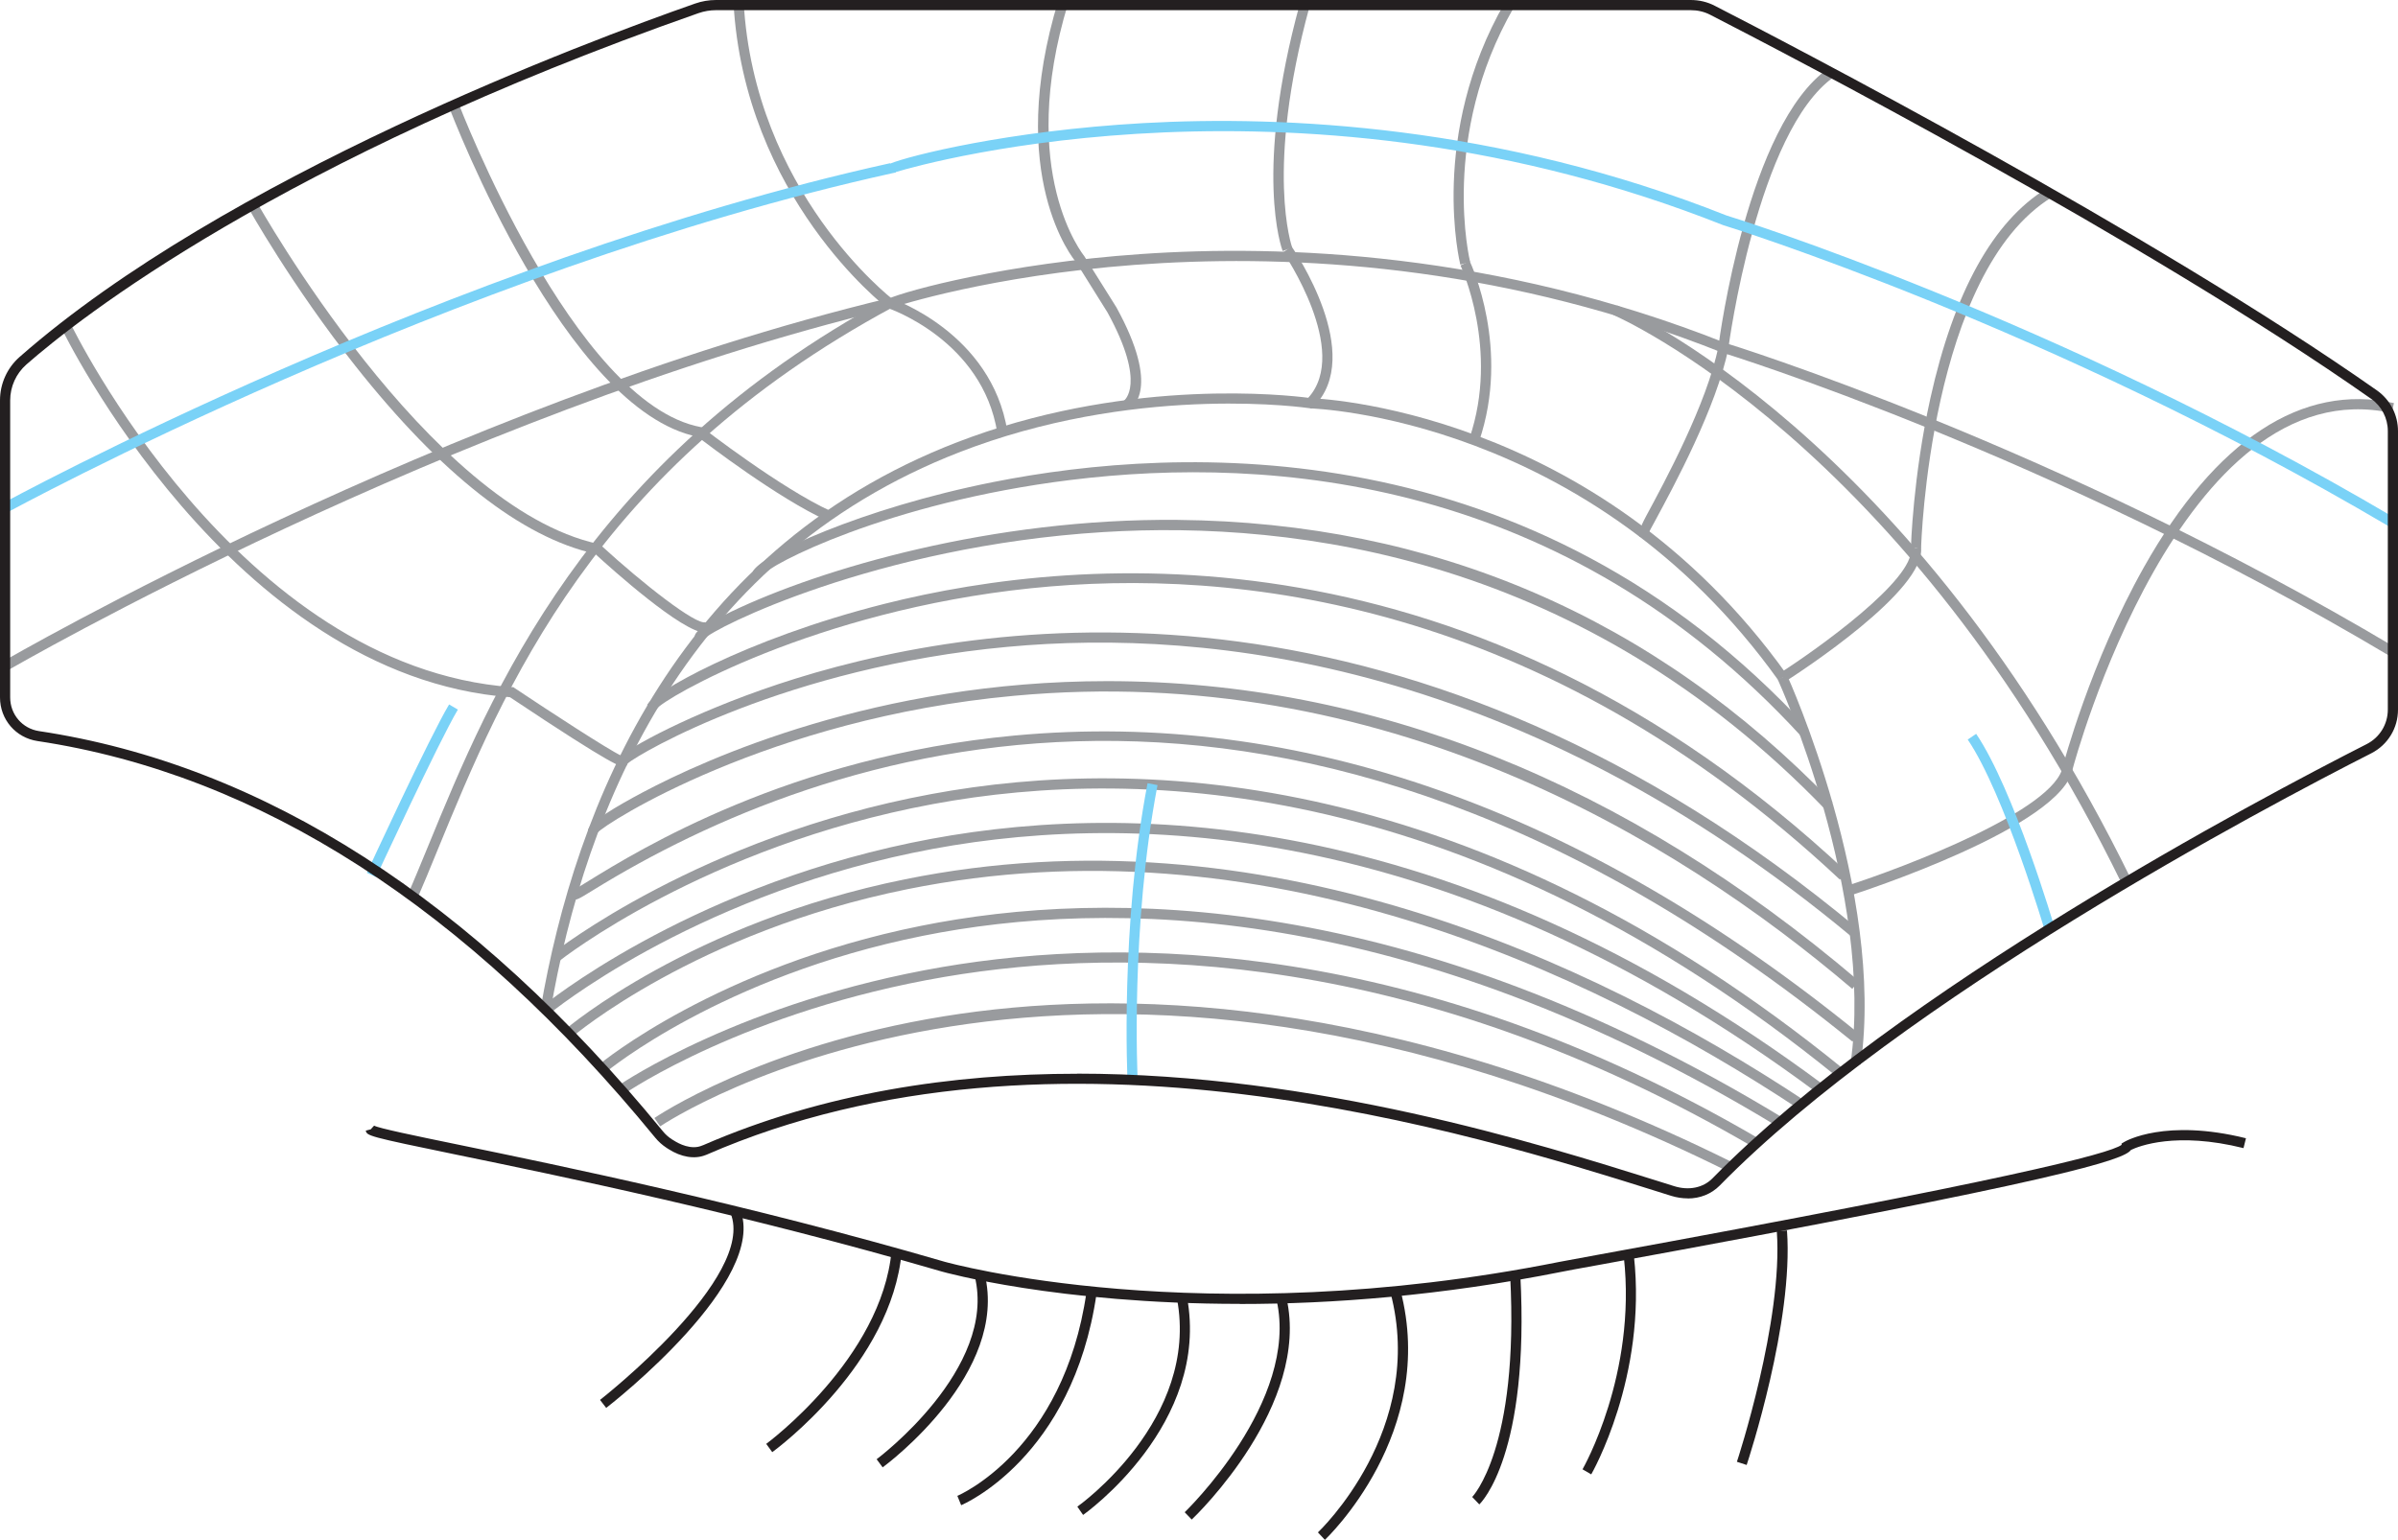 <?xml version="1.0" encoding="UTF-8"?> <svg xmlns="http://www.w3.org/2000/svg" id="Layer_2" data-name="Layer 2" viewBox="0 0 235.63 151.35"><defs><style> .cls-1 { fill: #999b9e; } .cls-1, .cls-2, .cls-3 { stroke-width: 0px; } .cls-2 { fill: #7ad2f7; } .cls-3 { fill: #231f20; } </style></defs><g id="Layer_2-2" data-name="Layer 2"><g id="Layer_1-2" data-name="Layer 1-2"><path class="cls-2" d="M36.96,86.21l-.91-.42c.25-.54,6.14-13.31,8.08-16.55l.86.51c-1.9,3.19-7.96,16.32-8.03,16.45Z"></path><path class="cls-1" d="M182.83,104.65l-.99-.14c2.37-16.69-7.05-37.5-7.15-37.71l.91-.42c.1.21,9.64,21.29,7.23,38.27Z"></path><path class="cls-1" d="M54.1,99.38l-.99-.17c3.4-19.93,13.51-45.87,42.33-56.26,16.02-5.77,30.96-4.13,33.11-3.85,4.16-4.58-2.39-14.21-2.46-14.31l.82-.57c.3.43,7.26,10.66,2.17,15.76l-.18.18-.25-.04c-.16-.02-15.93-2.35-32.91,3.78-28.35,10.24-38.29,35.82-41.65,55.48Z"></path><path class="cls-1" d="M81.22,51.15c-4.78-2.19-11.73-7.5-12.66-8.22-12.99-2.59-24-31.27-24.47-32.49l.94-.35c.11.3,11.34,29.55,23.83,31.89l.12.02.1.07c.08.06,7.64,5.92,12.56,8.17l-.42.91Z"></path><path class="cls-1" d="M98,42.56c-1.45-9.11-10.65-12.24-10.74-12.27l.31-.95c.1.03,9.87,3.35,11.42,13.07l-.99.16Z"></path><path class="cls-1" d="M69.28,62.18c-2.21,0-9.17-6.24-10.81-7.75-7.21-1.61-15.13-7.82-23.55-18.46-6.28-7.94-10.51-15.52-10.55-15.6l.87-.49c.17.3,16.81,29.98,33.57,33.59l.13.03.1.09c4.23,3.88,9.35,7.85,10.27,7.57l.72.68c-.11.13-.33.3-.68.32-.02,0-.04,0-.07,0Z"></path><path class="cls-1" d="M182.02,92.14c-32.36-26.96-63.01-30.42-83.03-28.56-21.63,2-36.05,10.38-37.36,11.49l-.04.16-.29.09c-.26.07-.73.19-11.19-6.79C22.63,66.43,6.19,32.58,6.03,32.23l.9-.43c.16.34,16.41,33.78,43.38,35.74h.13s.11.08.11.08c3.52,2.35,9.23,6.07,10.48,6.65,1.48-1.2,8.11-4.75,17.11-7.56,20.37-6.35,61.02-11.58,104.51,24.66l-.64.77Z"></path><path class="cls-1" d="M145.35,43.37l-.95-.32c2.95-8.69-.85-16.87-.89-16.96l.9-.43c.17.35,4.01,8.64.93,17.71Z"></path><path class="cls-1" d="M188.77,53.86l-1-.03c0-.07.2-6.96,1.91-14.68,2.32-10.45,6.16-17.39,11.42-20.62l.52.85c-12.02,7.39-12.85,34.21-12.85,34.48Z"></path><path class="cls-1" d="M161.78,52.78h-.64q-.33-.3.62-2.07c1.79-3.31,5.98-11.06,7.09-16.64.11-.86,2.89-21.81,10.8-27.34l.57.82c-7.55,5.28-10.36,26.47-10.39,26.68-1.14,5.76-5.38,13.6-7.19,16.95-.34.62-.66,1.21-.7,1.33l-.45-.17-.02.03.31.4Z"></path><path class="cls-1" d="M175.42,67.01l-.54-.84c3.72-2.38,13.28-9.22,12.89-12.26l.99-.13c.54,4.2-11.92,12.31-13.35,13.22Z"></path><path class="cls-1" d="M181.73,88.03l-.3-.95c5.68-1.82,20.57-7.48,21.27-11.77.04-.15,2.7-10.21,7.97-19.57,7.05-12.52,15.53-18.1,24.56-16.12l-.21.98c-20.74-4.56-31.24,34.52-31.34,34.92-.93,5.73-21.08,12.25-21.94,12.52Z"></path><path class="cls-3" d="M121.82,128.16c-17.94,0-29.12-3.13-29.28-3.18-19.49-5.68-37.79-9.45-47.62-11.47-8.84-1.82-8.85-1.87-8.98-2.38l.97-.25-.48.12.33-.36c.43.25,3.94.98,8.37,1.89,9.84,2.03,28.16,5.8,47.69,11.49.25.07,25.18,7.05,60.48,0h0c.22-.05.93-.18,3.73-.69,40.14-7.32,50.23-9.92,51.44-10.8v-.13l.25-.15c.16-.1,4.06-2.33,11.97-.37l-.24.97c-6.62-1.65-10.3-.19-11.06.18-.68.95-6.27,2.91-52.17,11.28-2.05.37-3.53.64-3.68.68-11.92,2.38-22.67,3.18-31.71,3.18Z"></path><path class="cls-3" d="M59.57,138.39l-.61-.79c.15-.12,15.4-12.08,12.82-18.37l.93-.38c2.86,6.98-12.48,19.03-13.14,19.53Z"></path><path class="cls-3" d="M75.88,142.73l-.59-.81c.11-.08,11.36-8.41,12.32-19.01l1,.09c-1,11.06-12.25,19.38-12.72,19.73Z"></path><path class="cls-3" d="M86.73,144.23l-.59-.8c.12-.09,11.87-8.9,9.64-17.98l.97-.24c2.39,9.72-9.51,18.65-10.02,19.02Z"></path><path class="cls-3" d="M94.45,147.96l-.38-.93c.1-.04,10.44-4.44,12.69-20.03l.99.14c-2.34,16.19-13.2,20.77-13.31,20.81Z"></path><path class="cls-3" d="M106.43,148.91l-.57-.82c.12-.08,12.03-8.55,9.79-20.45l.98-.18c2.35,12.54-10.08,21.36-10.21,21.45Z"></path><path class="cls-3" d="M117.1,149.36l-.69-.72c.11-.11,11.27-10.89,9.03-20.84l.97-.22c2.37,10.5-8.83,21.33-9.31,21.78Z"></path><path class="cls-3" d="M130.18,151.35l-.68-.73c.11-.1,10.67-10.11,7.13-23.57l.97-.26c3.7,14.05-7.3,24.45-7.41,24.56Z"></path><path class="cls-3" d="M145.35,147.86l-.69-.72s4.63-4.72,3.73-21.77l1-.05c.93,17.62-3.83,22.36-4.03,22.55Z"></path><path class="cls-3" d="M156.36,144.92l-.86-.5c.05-.09,5.34-9.32,4.06-20.87l.99-.11c1.31,11.9-4.14,21.39-4.2,21.49Z"></path><path class="cls-3" d="M171.62,143.99l-.95-.31c.05-.14,4.56-13.89,3.92-22.67l1-.07c.66,8.98-3.77,22.48-3.96,23.05Z"></path><path class="cls-1" d="M169.64,115.07c-64-31.72-104.37-4.63-104.77-4.36l-.57-.82c.1-.07,10.37-7.07,28.47-10,16.67-2.7,43.62-2.41,77.32,14.29l-.44.9Z"></path><path class="cls-1" d="M172.35,112.79c-33.2-19.41-61.58-19.83-79.54-16.77-19.46,3.32-31.23,11.33-31.35,11.42l-.57-.82c.12-.08,12.03-8.2,31.7-11.57,18.13-3.1,46.78-2.69,80.26,16.88l-.5.86Z"></path><path class="cls-1" d="M174.67,110.73c-36.42-22.14-65.79-22.41-84.02-18.74-19.72,3.97-30.96,13.27-31.07,13.36l-.64-.77c.11-.09,11.55-9.55,31.52-13.57,18.4-3.71,48.04-3.44,84.74,18.87l-.52.85Z"></path><path class="cls-1" d="M176.71,108.98c-20.77-13.72-52.82-28.6-87.55-21.58-20.77,4.2-32.8,14.41-32.92,14.51l-.65-.76c.12-.1,12.31-10.46,33.32-14.72,35.08-7.12,67.41,7.88,88.35,21.71l-.55.83Z"></path><path class="cls-1" d="M178.57,107.43c-36.57-27.2-68.52-27.85-88.89-23.6-22.05,4.6-35.62,15.75-35.75,15.86l-.64-.77c.14-.11,13.9-11.42,36.19-16.07,20.56-4.29,52.82-3.65,89.69,23.77l-.6.8Z"></path><path class="cls-1" d="M180.53,105.86c-35.86-29.13-68.1-30.67-88.84-26.83-22.46,4.16-36.61,15.33-36.75,15.44l-.62-.78c.14-.11,14.49-11.44,37.19-15.64,20.94-3.88,53.5-2.34,89.65,27.04l-.63.78Z"></path><path class="cls-1" d="M182.02,102.38c-55.52-45.13-101.33-28.71-123.7-14.91-1.58.97-1.74,1.08-2.08.86l-.24-.5.5.05h0,0s-.07-.46-.07-.46c.14-.05.74-.42,1.37-.81,4.91-3.03,19.85-12.25,41.85-14.31,27.95-2.61,55.87,7.24,83.01,29.29l-.63.78ZM56.52,87.88l.47.05-.47-.05Z"></path><path class="cls-1" d="M176.96,72.34c-23.2-25.27-51.84-27.63-71.79-25.16-17.94,2.22-29.73,8.38-30.28,9.4l-.93-.36c.57-1.57,10.71-6.27,23.65-8.84,18.26-3.63,52.95-5.29,80.09,24.27l-.74.68Z"></path><path class="cls-1" d="M179.34,79.55c-23.81-24.68-51.72-28.44-70.95-27.25-22.3,1.38-38.43,9.51-39.17,10.49.02-.03.06-.12.05-.25l-.99.13c-.04-.31-.1-.79,3.55-2.54,8.9-4.27,25.72-9.2,43.87-9.03,25.17.24,46.83,9.58,64.36,27.75l-.72.69Z"></path><path class="cls-1" d="M182.02,97.21c-17.6-14.99-46.18-32.16-82.37-28.82-24.2,2.23-40.24,12.6-40.93,13.45l-.33-.27-.08.02-.14.5-.38-.45c-.08-.71,2.88-2.44,5.37-3.76,6.19-3.29,23.02-10.93,45.62-10.93h.05c26.02.01,50.86,9.93,73.83,29.48l-.65.76Z"></path><path class="cls-1" d="M180.79,86.46c-29.3-27.44-59.4-30.72-79.49-28.64-21.26,2.21-36.06,10.82-36.79,11.87l-.92-.38c.36-1.08,9.48-6.47,23.33-9.96,19.54-4.92,57.81-8.04,94.56,26.37l-.68.73Z"></path><path class="cls-1" d="M174.75,66.88c-18.49-25.88-45.74-26.73-46.01-26.74l.02-1c.28,0,28.02.86,46.81,27.16l-.81.58Z"></path><path class="cls-1" d="M.75,65.9l-.5-.86c.43-.25,43.63-25.27,87.04-35.72v.04c1.86-.81,11.55-3.47,24.84-4.39,13.76-.95,34.89-.21,57.4,8.74.28.08,32.3,9.97,65.85,29.94l-.51.86c-33.44-19.92-65.35-29.76-65.67-29.86-41.39-16.44-78.16-5.51-81.34-4.47v.04s-.33.08-.33.08C44.25,40.71,1.18,65.65.75,65.9Z"></path><path class="cls-1" d="M143.49,26c-.03-.13-3.13-12.7,4.38-25.75l.87.5c-7.3,12.69-4.31,24.88-4.28,25.01l-.97.25Z"></path><path class="cls-1" d="M126.04,24.69c-.12-.31-2.84-7.82,1.68-24.32l.96.26c-4.41,16.13-1.73,23.63-1.71,23.7l-.94.35Z"></path><path class="cls-1" d="M110.93,40.25l-.49-.87.25.44-.26-.43s2.29-1.58-1.6-8.67l-3.1-4.96c-.25-.28-7-8.5-1.73-25.74l.96.29c-5.1,16.68,1.52,24.78,1.58,24.86l3.16,5.04c4.38,7.97,1.58,9.85,1.24,10.04Z"></path><path class="cls-1" d="M87.11,30.21c-.14-.11-13.98-10.81-15.04-30l1-.06c1.03,18.71,14.51,29.16,14.64,29.26l-.6.8Z"></path><path class="cls-1" d="M40.88,88.61l-.92-.4c.68-1.58,1.38-3.27,2.11-5.05,6.18-15.06,15.53-37.82,45.1-53.8l.48.88c-29.26,15.8-38.15,37.48-44.65,53.3-.73,1.79-1.43,3.49-2.12,5.07Z"></path><path class="cls-1" d="M208.52,86.92c-21.27-43.52-49.73-55.85-50.01-55.97l.39-.92c.29.12,29.08,12.57,50.53,56.45l-.9.44Z"></path><path class="cls-2" d="M234.67,51.7c-33.23-19.61-65.04-29.48-65.35-29.57-41.27-16.37-78.08-6.2-81.29-5.22v.04s-.33.07-.33.07C44.29,26.6.96,50.23.53,50.47l-.48-.88c.43-.24,43.89-23.94,87.42-33.55v.04c1.88-.77,11.55-3.23,24.88-3.98,13.77-.77,34.88.19,57.3,9.08.28.08,32.19,9.98,65.53,29.65l-.51.86Z"></path><path class="cls-2" d="M110.79,106.21c0-.15-.73-15.15,1.97-29.23l.98.19c-2.68,13.96-1.96,28.84-1.95,28.99l-1,.05Z"></path><path class="cls-2" d="M200.98,91.66c-.04-.14-4.01-13.61-7.63-18.97l.83-.56c3.71,5.49,7.6,18.69,7.77,19.25l-.96.28Z"></path><path class="cls-3" d="M165.84,117.79c-.53,0-1.08-.08-1.63-.25l-1.72-.54c-17.59-5.52-58.8-18.46-93.07-3.5l-.11.04c-1.06.42-2.38.2-3.63-.6l-.2-.13c-.41-.27-.78-.6-1.1-.99-18.49-22.59-38.91-35.71-60.69-38.98-2.14-.32-3.69-2.12-3.69-4.29v-29.2c0-1.63.7-3.19,1.93-4.27C22.12,17.35,57.84,4.01,68.3.35c.66-.23,1.35-.35,2.05-.35h95.78c.84,0,1.64.19,2.37.57,6.98,3.58,42.9,22.23,65.07,37.81,1.29.91,2.06,2.4,2.06,3.99v27.38c0,1.82-1,3.46-2.62,4.29-10.47,5.32-46.03,24.12-64.03,42.49-.82.83-1.93,1.27-3.14,1.27ZM105.83,105.53c23.46,0,45.33,6.87,56.96,10.52l1.72.54c1.44.45,2.84.16,3.75-.76,18.11-18.49,53.79-37.35,64.29-42.69,1.28-.65,2.08-1.95,2.08-3.39v-27.38c0-1.27-.61-2.45-1.64-3.17C210.88,23.65,175.01,5.03,168.04,1.45c-.58-.3-1.23-.45-1.91-.45h-95.78c-.58,0-1.16.1-1.71.29C27.41,15.73,7.66,31.38,2.59,35.83c-1.01.89-1.59,2.18-1.59,3.52v29.2c0,1.67,1.19,3.06,2.83,3.31,22.03,3.31,42.66,16.55,61.31,39.34.25.31.55.57.87.78l.2.12c.48.31,1.71.97,2.8.49l.11-.04c11.85-5.15,24.49-7.01,36.71-7.01Z"></path></g></g></svg> 